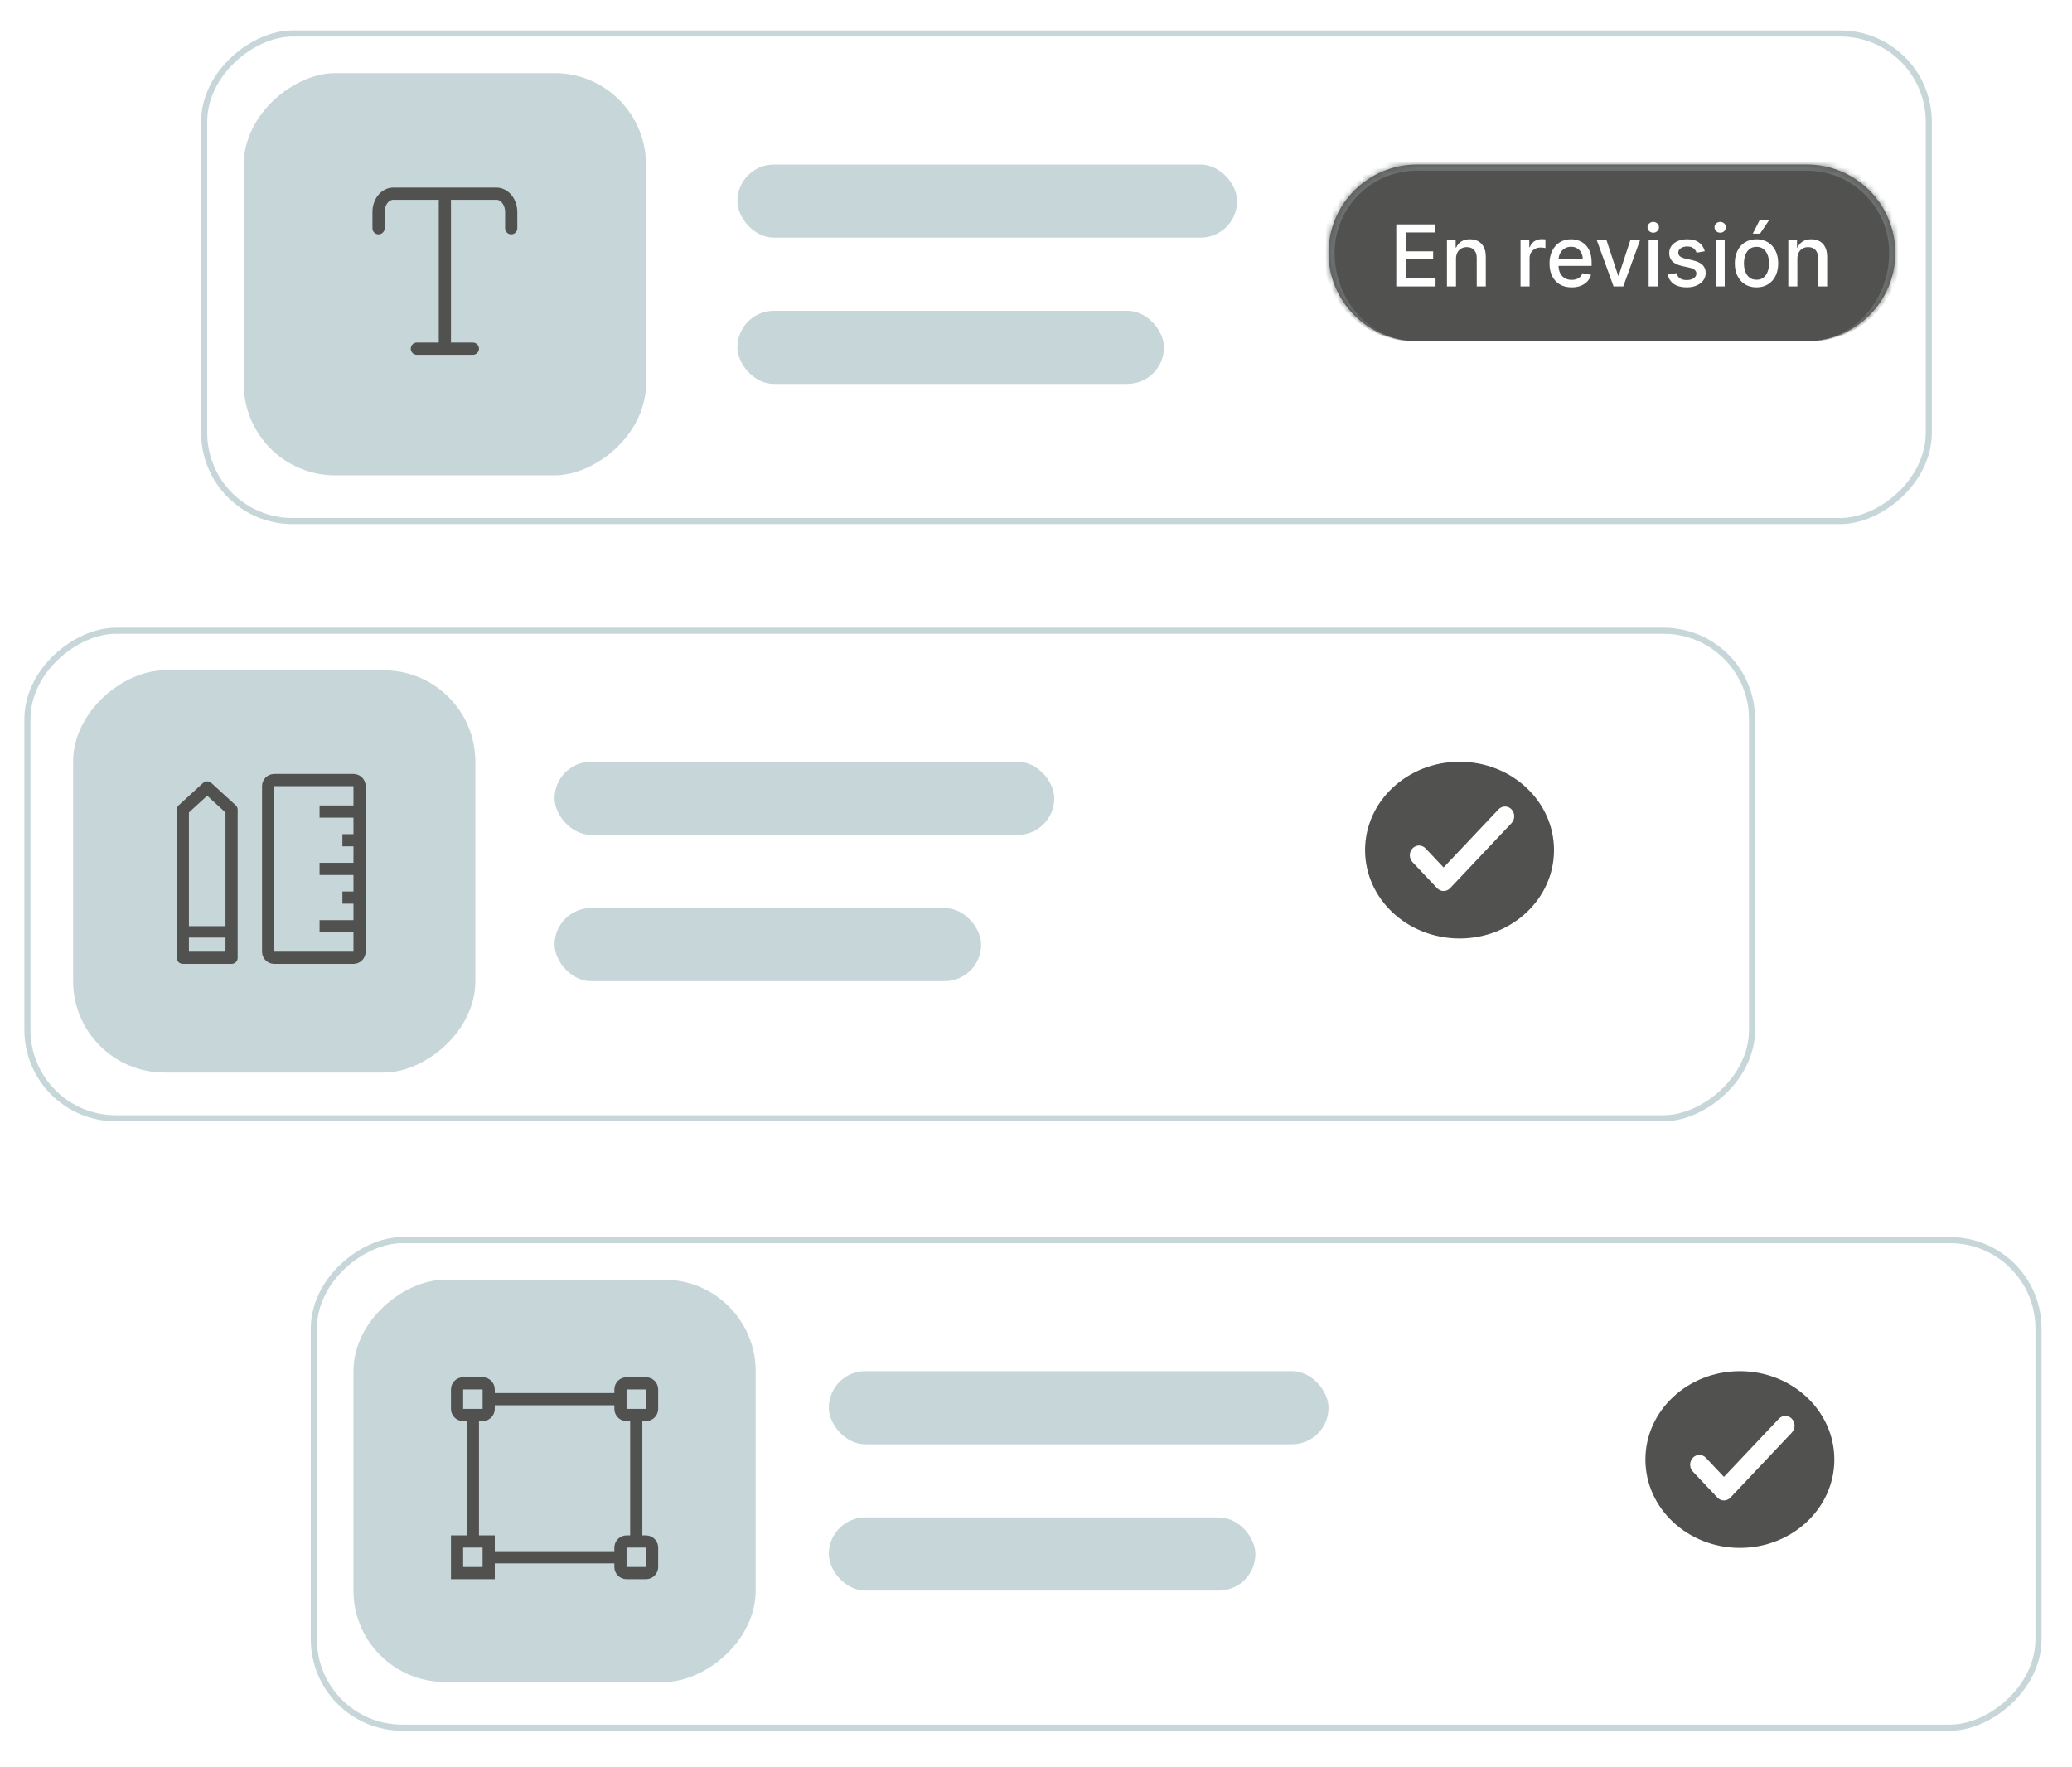 <svg xmlns="http://www.w3.org/2000/svg" width="340" height="290" viewBox="0 0 340 290" fill="none"><rect width="340" height="290" fill="white"></rect><rect x="33.5" y="85.5" width="80" height="283" rx="14.5" transform="rotate(-90 33.5 85.5)" stroke="#C6D6D9"></rect><rect x="4.5" y="183.5" width="80" height="283" rx="14.5" transform="rotate(-90 4.5 183.5)" stroke="#C6D6D9"></rect><rect x="51.5" y="283.5" width="80" height="283" rx="14.5" transform="rotate(-90 51.5 283.5)" stroke="#C6D6D9"></rect><rect x="40" y="78" width="66" height="66" rx="15" transform="rotate(-90 40 78)" fill="#C6D6D9"></rect><rect x="12" y="176" width="66" height="66" rx="15" transform="rotate(-90 12 176)" fill="#C6D6D9"></rect><rect x="58" y="276" width="66" height="66" rx="15" transform="rotate(-90 58 276)" fill="#C6D6D9"></rect><rect x="121" y="27" width="82" height="12" rx="6" fill="#C6D6D9"></rect><rect x="91" y="125" width="82" height="12" rx="6" fill="#C6D6D9"></rect><rect x="136" y="225" width="82" height="12" rx="6" fill="#C6D6D9"></rect><rect x="121" y="51" width="70" height="12" rx="6" fill="#C6D6D9"></rect><rect x="91" y="149" width="70" height="12" rx="6" fill="#C6D6D9"></rect><rect x="136" y="249" width="70" height="12" rx="6" fill="#C6D6D9"></rect><path d="M62.115 37.456V34.802C62.115 33.125 63.2 31.783 64.53 31.783H81.47C82.812 31.783 83.885 33.14 83.885 34.802V37.456" stroke="#515150" stroke-width="2" stroke-linecap="round" stroke-linejoin="round"></path><path d="M73 57.217V32.994" stroke="#515150" stroke-width="2" stroke-linecap="round" stroke-linejoin="round"></path><path d="M68.403 57.217H77.597" stroke="#515150" stroke-width="2" stroke-linecap="round" stroke-linejoin="round"></path><mask id="path-16-inside-1_16_130" fill="white"><path d="M218 41.5C218 33.492 224.492 27 232.5 27H296.5C304.508 27 311 33.492 311 41.5V41.5C311 49.508 304.508 56 296.5 56H232.5C224.492 56 218 49.508 218 41.5V41.5Z"></path></mask><path d="M218 41.5C218 33.492 224.492 27 232.5 27H296.5C304.508 27 311 33.492 311 41.5V41.5C311 49.508 304.508 56 296.5 56H232.5C224.492 56 218 49.508 218 41.5V41.5Z" fill="#515150"></path><path d="M217 41C217 32.716 223.716 26 232 26H297C305.284 26 312 32.716 312 41L310 41.5C310 34.044 303.956 28 296.5 28H232.5C225.044 28 219 34.044 219 41.5L217 41ZM311 56H218H311ZM232 56C223.716 56 217 49.284 217 41C217 32.716 223.716 26 232 26L232.5 28C225.044 28 219 34.044 219 41.5C219 49.508 225.044 56 232.5 56H232ZM297 26C305.284 26 312 32.716 312 41C312 49.284 305.284 56 297 56H296.5C303.956 56 310 49.508 310 41.5C310 34.044 303.956 28 296.5 28L297 26Z" fill="#6E7171" mask="url(#path-16-inside-1_16_130)"></path><path d="M229.119 47V36.818H235.502V38.141H230.655V41.243H235.169V42.56H230.655V45.678H235.562V47H229.119ZM238.921 42.466V47H237.435V39.364H238.862V40.606H238.956C239.132 40.202 239.407 39.877 239.781 39.632C240.159 39.387 240.635 39.264 241.208 39.264C241.729 39.264 242.184 39.374 242.575 39.592C242.967 39.808 243.27 40.129 243.485 40.557C243.701 40.984 243.808 41.513 243.808 42.143V47H242.322V42.322C242.322 41.768 242.178 41.336 241.889 41.024C241.601 40.709 241.205 40.552 240.701 40.552C240.356 40.552 240.05 40.626 239.781 40.776C239.516 40.925 239.306 41.144 239.15 41.432C238.998 41.717 238.921 42.062 238.921 42.466ZM249.507 47V39.364H250.944V40.577H251.023C251.163 40.166 251.408 39.843 251.759 39.607C252.114 39.369 252.515 39.249 252.962 39.249C253.055 39.249 253.165 39.253 253.29 39.259C253.42 39.266 253.521 39.274 253.594 39.284V40.706C253.534 40.689 253.428 40.671 253.276 40.651C253.123 40.628 252.971 40.617 252.818 40.617C252.467 40.617 252.154 40.691 251.879 40.84C251.607 40.986 251.391 41.19 251.232 41.452C251.073 41.71 250.994 42.005 250.994 42.337V47H249.507ZM257.898 47.154C257.146 47.154 256.498 46.993 255.954 46.672C255.414 46.347 254.996 45.891 254.701 45.305C254.41 44.715 254.264 44.024 254.264 43.231C254.264 42.449 254.41 41.76 254.701 41.163C254.996 40.567 255.407 40.101 255.934 39.766C256.464 39.432 257.084 39.264 257.794 39.264C258.224 39.264 258.642 39.336 259.046 39.478C259.451 39.62 259.814 39.844 260.135 40.149C260.457 40.454 260.71 40.85 260.896 41.337C261.081 41.821 261.174 42.41 261.174 43.102V43.629H255.104V42.516H259.718C259.718 42.124 259.638 41.778 259.479 41.477C259.32 41.172 259.096 40.931 258.808 40.756C258.523 40.58 258.188 40.492 257.803 40.492C257.386 40.492 257.021 40.595 256.71 40.8C256.401 41.003 256.163 41.268 255.994 41.596C255.828 41.921 255.745 42.274 255.745 42.655V43.525C255.745 44.035 255.835 44.469 256.014 44.827C256.196 45.185 256.45 45.459 256.774 45.648C257.099 45.833 257.479 45.926 257.913 45.926C258.195 45.926 258.451 45.886 258.683 45.807C258.915 45.724 259.116 45.601 259.285 45.439C259.454 45.276 259.583 45.076 259.673 44.837L261.08 45.091C260.967 45.505 260.765 45.868 260.473 46.18C260.185 46.488 259.822 46.728 259.384 46.901C258.95 47.07 258.455 47.154 257.898 47.154ZM269.137 39.364L266.368 47H264.777L262.003 39.364H263.599L265.533 45.24H265.613L267.542 39.364H269.137ZM270.534 47V39.364H272.021V47H270.534ZM271.285 38.185C271.027 38.185 270.805 38.099 270.619 37.927C270.437 37.751 270.346 37.542 270.346 37.3C270.346 37.055 270.437 36.846 270.619 36.674C270.805 36.498 271.027 36.41 271.285 36.41C271.544 36.41 271.764 36.498 271.946 36.674C272.132 36.846 272.225 37.055 272.225 37.3C272.225 37.542 272.132 37.751 271.946 37.927C271.764 38.099 271.544 38.185 271.285 38.185ZM279.743 41.228L278.396 41.467C278.339 41.294 278.25 41.13 278.127 40.974C278.008 40.819 277.846 40.691 277.64 40.592C277.435 40.492 277.178 40.443 276.869 40.443C276.449 40.443 276.097 40.537 275.816 40.726C275.534 40.911 275.393 41.152 275.393 41.447C275.393 41.702 275.487 41.907 275.676 42.063C275.865 42.219 276.17 42.347 276.591 42.446L277.804 42.724C278.507 42.887 279.03 43.137 279.375 43.475C279.72 43.813 279.892 44.252 279.892 44.793C279.892 45.25 279.76 45.658 279.494 46.016C279.233 46.37 278.866 46.649 278.396 46.851C277.928 47.053 277.387 47.154 276.77 47.154C275.915 47.154 275.217 46.972 274.677 46.607C274.137 46.239 273.805 45.717 273.683 45.041L275.119 44.822C275.209 45.197 275.393 45.48 275.671 45.673C275.95 45.861 276.313 45.956 276.76 45.956C277.247 45.956 277.637 45.855 277.928 45.653C278.22 45.447 278.366 45.197 278.366 44.902C278.366 44.663 278.276 44.463 278.097 44.3C277.922 44.138 277.652 44.015 277.287 43.932L275.994 43.649C275.282 43.487 274.755 43.228 274.414 42.874C274.075 42.519 273.906 42.07 273.906 41.526C273.906 41.075 274.032 40.681 274.284 40.343C274.536 40.005 274.884 39.742 275.328 39.553C275.772 39.36 276.281 39.264 276.855 39.264C277.68 39.264 278.329 39.443 278.803 39.801C279.277 40.156 279.591 40.631 279.743 41.228ZM281.527 47V39.364H283.013V47H281.527ZM282.277 38.185C282.019 38.185 281.797 38.099 281.611 37.927C281.429 37.751 281.338 37.542 281.338 37.3C281.338 37.055 281.429 36.846 281.611 36.674C281.797 36.498 282.019 36.41 282.277 36.41C282.536 36.41 282.756 36.498 282.939 36.674C283.124 36.846 283.217 37.055 283.217 37.3C283.217 37.542 283.124 37.751 282.939 37.927C282.756 38.099 282.536 38.185 282.277 38.185ZM288.23 47.154C287.514 47.154 286.889 46.99 286.355 46.662C285.822 46.334 285.407 45.875 285.112 45.285C284.817 44.695 284.67 44.005 284.67 43.217C284.67 42.425 284.817 41.732 285.112 41.139C285.407 40.545 285.822 40.084 286.355 39.756C286.889 39.428 287.514 39.264 288.23 39.264C288.945 39.264 289.57 39.428 290.104 39.756C290.637 40.084 291.052 40.545 291.347 41.139C291.642 41.732 291.789 42.425 291.789 43.217C291.789 44.005 291.642 44.695 291.347 45.285C291.052 45.875 290.637 46.334 290.104 46.662C289.57 46.99 288.945 47.154 288.23 47.154ZM288.235 45.906C288.699 45.906 289.083 45.784 289.388 45.538C289.693 45.293 289.918 44.967 290.064 44.559C290.213 44.151 290.288 43.702 290.288 43.212C290.288 42.724 290.213 42.277 290.064 41.869C289.918 41.458 289.693 41.129 289.388 40.88C289.083 40.631 288.699 40.507 288.235 40.507C287.767 40.507 287.379 40.631 287.071 40.88C286.766 41.129 286.539 41.458 286.39 41.869C286.244 42.277 286.171 42.724 286.171 43.212C286.171 43.702 286.244 44.151 286.39 44.559C286.539 44.967 286.766 45.293 287.071 45.538C287.379 45.784 287.767 45.906 288.235 45.906ZM287.618 38.344L288.781 36.053H290.347L288.806 38.344H287.618ZM294.935 42.466V47H293.449V39.364H294.875V40.606H294.97C295.145 40.202 295.421 39.877 295.795 39.632C296.173 39.387 296.649 39.264 297.222 39.264C297.742 39.264 298.198 39.374 298.589 39.592C298.98 39.808 299.283 40.129 299.499 40.557C299.714 40.984 299.822 41.513 299.822 42.143V47H298.336V42.322C298.336 41.768 298.191 41.336 297.903 41.024C297.615 40.709 297.219 40.552 296.715 40.552C296.37 40.552 296.064 40.626 295.795 40.776C295.53 40.925 295.319 41.144 295.164 41.432C295.011 41.717 294.935 42.062 294.935 42.466Z" fill="white"></path><ellipse cx="239.501" cy="139.5" rx="15.501" ry="14.5" fill="#515150"></ellipse><path d="M248.032 132.811C248.623 133.436 248.623 134.449 248.032 135.074L237.954 145.743C237.364 146.368 236.407 146.368 235.817 145.743L231.785 141.476C231.195 140.851 231.195 139.838 231.785 139.213C232.376 138.588 233.333 138.588 233.923 139.213L236.885 142.348L241.39 137.58L245.895 132.811C246.485 132.186 247.442 132.186 248.032 132.811Z" fill="white"></path><ellipse cx="285.501" cy="239.5" rx="15.501" ry="14.5" fill="#515150"></ellipse><path d="M294.032 232.811C294.623 233.436 294.623 234.449 294.032 235.074L283.954 245.743C283.364 246.368 282.407 246.368 281.817 245.743L277.785 241.476C277.195 240.851 277.195 239.838 277.785 239.213C278.376 238.588 279.333 238.588 279.923 239.213L282.885 242.348L287.39 237.58L291.895 232.811C292.485 232.186 293.442 232.186 294.032 232.811Z" fill="white"></path><path d="M38 157.167V132.881L34 129.215L30 132.881V157.167H38Z" stroke="#515150" stroke-width="2" stroke-miterlimit="10" stroke-linejoin="round"></path><path d="M37.5 152.913H30" stroke="#515150" stroke-width="1.875" stroke-miterlimit="10" stroke-linejoin="round"></path><path d="M58 128H45C44.448 128 44 128.448 44 129V156.167C44 156.719 44.448 157.167 45 157.167H58C58.552 157.167 59 156.719 59 156.167V129C59 128.448 58.552 128 58 128Z" stroke="#515150" stroke-width="2" stroke-miterlimit="10"></path><path d="M52.438 133.175H59" stroke="#515150" stroke-width="2" stroke-miterlimit="10"></path><path d="M59 137.879H56.188" stroke="#515150" stroke-width="2" stroke-miterlimit="10"></path><path d="M52.438 142.583H59" stroke="#515150" stroke-width="2" stroke-miterlimit="10"></path><path d="M59 147.288H56.188" stroke="#515150" stroke-width="2" stroke-miterlimit="10"></path><path d="M52.438 151.992H59" stroke="#515150" stroke-width="2" stroke-miterlimit="10"></path><path d="M80.189 252.946H75V258.135H80.189V252.946Z" stroke="#515150" stroke-width="2" stroke-miterlimit="10"></path><path d="M106 252.946H102.811C102.259 252.946 101.811 253.394 101.811 253.946V257.135C101.811 257.687 102.259 258.135 102.811 258.135H106C106.552 258.135 107 257.687 107 257.135V253.946C107 253.394 106.552 252.946 106 252.946Z" stroke="#515150" stroke-width="2" stroke-miterlimit="10"></path><path d="M79.189 227H76C75.448 227 75 227.448 75 228V231.189C75 231.741 75.448 232.189 76 232.189H79.189C79.742 232.189 80.189 231.741 80.189 231.189V228C80.189 227.448 79.742 227 79.189 227Z" stroke="#515150" stroke-width="2" stroke-miterlimit="10"></path><path d="M106 227H102.811C102.259 227 101.811 227.448 101.811 228V231.189C101.811 231.741 102.259 232.189 102.811 232.189H106C106.552 232.189 107 231.741 107 231.189V228C107 227.448 106.552 227 106 227Z" stroke="#515150" stroke-width="2" stroke-miterlimit="10"></path><path d="M77.595 232.189V252.946" stroke="#515150" stroke-width="2" stroke-miterlimit="10"></path><path d="M104.405 232.189V252.946" stroke="#515150" stroke-width="2" stroke-miterlimit="10"></path><path d="M101.811 229.595H80.189" stroke="#515150" stroke-width="2" stroke-miterlimit="10"></path><path d="M101.811 255.541H80.189" stroke="#515150" stroke-width="2" stroke-miterlimit="10"></path></svg>